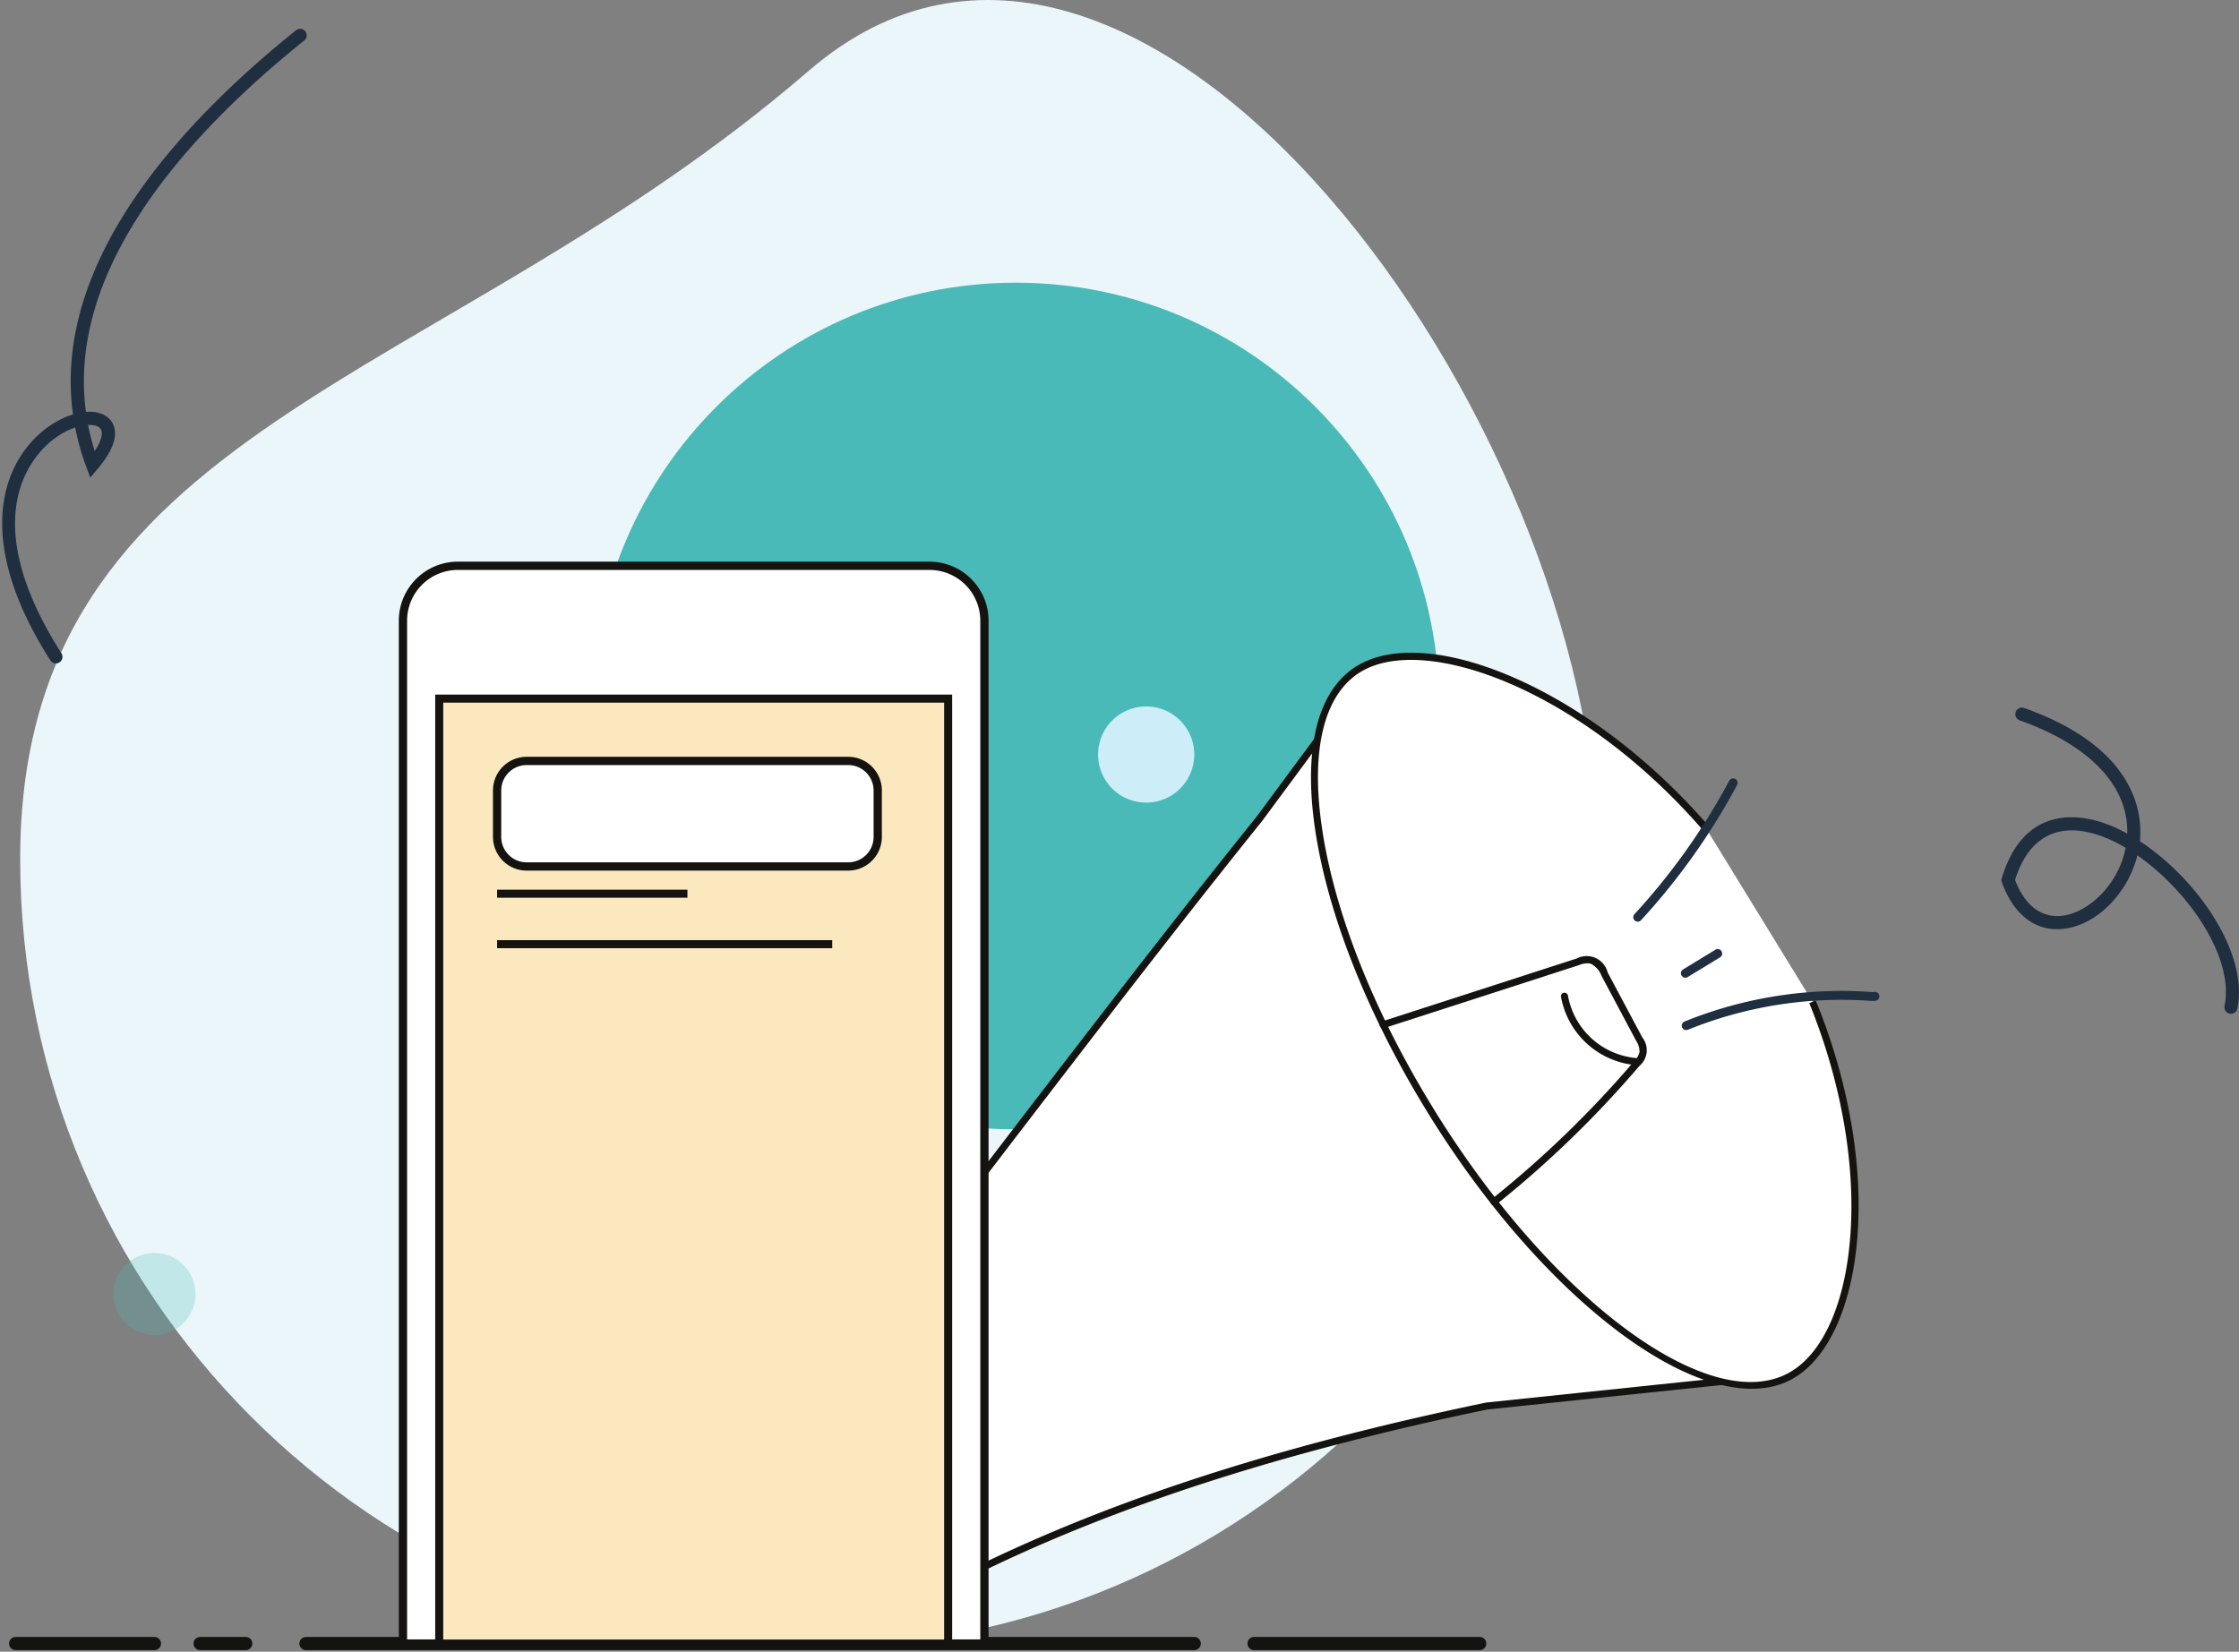 <svg xmlns="http://www.w3.org/2000/svg" width="309" height="228" viewBox="0 0 309 228"><rect x="0" y="0" width="309" height="228" fill="#808080" stroke="none"/><g><g><g><g><path fill="#eaf6f9" d="M220.477 118.605c0 60.113-48.732 108.845-108.845 108.845h-.007C51.513 227.447 2.784 178.717 2.784 118.605S60.62 53.784 111.629 9.76c45.504-39.275 108.848 48.733 108.848 108.846z"/></g></g><g><g><path fill="#49bab7" d="M81.755 97.46c0-32.274 26.163-58.436 58.435-58.436 32.273 0 58.435 26.162 58.435 58.435s-26.162 58.435-58.435 58.435c-32.272 0-58.435-26.162-58.435-58.435z"/></g></g><g><g><g><g><path fill="#fff" d="M173.79 113.04c-9.018 11.218-17.827 22.604-26.603 34.01a4872.37 4872.37 0 0 0-35.742 47.033l-10.196 9.782a8.744 8.744 0 0 0-.912 11.64 46.448 46.448 0 0 0 9.793 9.08 8.79 8.79 0 0 0 9.628.356c26.158-15.825 55.651-24.67 85.398-30.856l32.383-3.388-55.72-88.514z"/></g></g><g><g><path fill="#141310" d="M181.792 103.044l54.93 87.255-31.61 3.307c-35.863 7.457-63.048 17.28-85.598 30.92a8.311 8.311 0 0 1-9.096-.337 46.372 46.372 0 0 1-9.687-8.987 8.226 8.226 0 0 1 .867-10.987l10.246-9.84a4808.942 4808.942 0 0 1 35.739-47.03c7.926-10.315 17.184-22.292 26.593-34.004l.012-.015zm56.576 88.06l-56.513-89.777-8.446 11.42c-9.417 11.713-18.67 23.696-26.604 34.01a4841.304 4841.304 0 0 0-35.718 47.005l-10.161 9.753a9.19 9.19 0 0 0-.962 12.288 47.357 47.357 0 0 0 9.896 9.183 9.285 9.285 0 0 0 10.156.376c22.455-13.584 49.544-23.374 85.245-30.794z"/></g></g></g><g><g><g><path fill="#fff" d="M111.436 194.033a62.882 62.882 0 0 0 18.932 24.91"/></g></g><g><g><path fill="#141310" d="M130.07 219.324l.597-.762a62.973 62.973 0 0 1-18.78-24.695l-.907.334a63.981 63.981 0 0 0 19.09 25.123z"/></g></g></g><g><g><g><path fill="#fff" d="M235.48 114.396c-16.58-19.185-38.603-27.827-47.992-22.034-11.062 6.821-6.583 34.14 9.988 61.013 16.571 26.874 38.984 43.133 50.042 36.311 9.34-5.762 12.015-28.33 2.63-51.399"/></g></g><g><g><path fill="#141310" d="M245.7 191.082a10.339 10.339 0 0 0 2.067-.978c9.258-5.712 12.604-27.967 2.825-51.996l-.898.363c4.367 10.734 6.384 22.088 5.677 31.971-.66 9.195-3.614 16.063-8.11 18.834-10.806 6.667-32.963-9.547-49.374-36.152-7.987-12.94-13.42-26.386-15.292-37.851-1.854-11.323-.025-19.306 5.147-22.496 8.761-5.402 30.376 2.273 47.374 21.932l.736-.635c-7.841-9.068-17.38-16.354-26.864-20.508-9.057-3.967-16.987-4.557-21.75-1.618-5.532 3.41-7.515 11.748-5.595 23.48 1.897 11.585 7.371 25.154 15.424 38.204 15.72 25.497 36.82 41.492 48.633 37.45z"/></g></g></g><g><g><g><path fill="#141310" d="M206.347 166.362a.49.49 0 0 0 .145-.08 145.304 145.304 0 0 0 19.76-19.142 2.829 2.829 0 0 0 .399-3.932l-4.779-8.968a2.984 2.984 0 0 0-3.614-2.177l-.001.001a2.883 2.883 0 0 0-.648.242l-26.861 8.684h-.008a.485.485 0 1 0 .306.921l26.86-8.683a2.924 2.924 0 0 1 1.567-.223c.716.338 1.27.943 1.542 1.686l4.778 8.968c.31.458.477.997.48 1.55-.127.494-.39.942-.76 1.293a144.186 144.186 0 0 1-19.632 19.016.487.487 0 0 0 .461.838z"/></g></g></g><g><g><g><path fill="#141310" d="M226.103 147.008a.486.486 0 0 0 .303-.614v-.001a.48.48 0 0 0-.437-.329 10.514 10.514 0 0 1-9.574-8.603.485.485 0 0 0-.54-.423h-.005a.486.486 0 0 0-.421.543l.005.033a11.514 11.514 0 0 0 10.479 9.423.466.466 0 0 0 .19-.029z"/></g></g></g><g><g><g><g><path fill="#1f2f40" d="M226.219 127.197a.617.617 0 0 0 .252-.166 90.707 90.707 0 0 0 13.263-18.679.615.615 0 0 0-.25-.833.617.617 0 0 0-.834.25 89.428 89.428 0 0 1-13.083 18.424.616.616 0 0 0 .04.87v.001a.615.615 0 0 0 .615.128z"/></g></g></g><g><g><g><path fill="#1f2f40" d="M232.79 134.93a.652.652 0 0 0 .12-.056l4.478-2.728a.615.615 0 0 0-.637-1.052l-4.476 2.727a.617.617 0 0 0-.208.846c.15.246.45.355.723.263z"/></g></g></g><g><g><g><path fill="#1f2f40" d="M258.706 138.15a.614.614 0 1 0-.151-1.193 57.66 57.66 0 0 0-26.078 4.054.614.614 0 0 0-.338.8.613.613 0 0 0 .798.339 56.421 56.421 0 0 1 25.52-3.968.63.63 0 0 0 .25-.033z"/></g></g></g></g></g><g><g><path fill="#cdedf8" d="M151.543 104.155a6.638 6.638 0 1 1 13.276 0 6.638 6.638 0 0 1-13.276 0z"/></g></g><g opacity=".5"><g opacity=".5"><path fill="#49bab7" d="M15.648 178.63a5.665 5.665 0 1 1 11.331 0 5.665 5.665 0 0 1-11.33 0z"/></g></g><g><g><g><path fill="#141310" d="M164.817 227.783H42.224a.907.907 0 1 1 0-1.814h122.593a.907.907 0 0 1 0 1.814z"/></g></g><g><g><path fill="#141310" d="M204.21 227.783H173.07a.906.906 0 1 1 0-1.814h31.142a.907.907 0 0 1 0 1.814z"/></g></g><g><g><path fill="#141310" d="M33.917 227.783h-6.302a.906.906 0 1 1 0-1.814h6.302a.907.907 0 0 1 0 1.814z"/></g></g><g><g><path fill="#141310" d="M21.314 227.783H2.158a.906.906 0 1 1 0-1.814h19.156a.907.907 0 0 1 0 1.814z"/></g></g></g><g><g><path fill="#fff" d="M63.186 78.104h65.097a7.576 7.576 0 0 1 7.576 7.576v141.193H55.612V85.68a7.576 7.576 0 0 1 7.575-7.576z"/></g><g><path fill="#141310" d="M56.182 85.68a7.012 7.012 0 0 1 7.004-7.006h65.097a7.013 7.013 0 0 1 7.006 7.006v140.623H56.182zm80.248 0c0-4.492-3.654-8.146-8.147-8.146H63.187c-4.491 0-8.146 3.654-8.146 8.146v141.763h81.389z"/></g></g><g><g><path fill="#fbe8bf" d="M60.62 96.437h70.235v130.44H60.62z"/></g></g><g><g><path fill="#141310" d="M61.17 96.99h69.128v129.333H61.171zm70.236-1.107H60.063V227.43h71.343z"/></g></g><g><g><path fill="#fff" d="M73.103 119.608a4.499 4.499 0 0 1-4.499-4.5v-5.57a4.499 4.499 0 0 1 4.5-4.5h43.532a4.499 4.499 0 0 1 4.499 4.5v5.57a4.499 4.499 0 0 1-4.5 4.5z"/></g><g><path fill="#141310" d="M117.055 105.61a3.513 3.513 0 0 1 3.51 3.509v6.41a3.514 3.514 0 0 1-3.51 3.509H72.684a3.514 3.514 0 0 1-3.51-3.51v-6.41a3.513 3.513 0 0 1 3.51-3.509zm4.65 9.918v-6.41a4.655 4.655 0 0 0-4.65-4.65H72.684a4.655 4.655 0 0 0-4.65 4.65v6.41a4.655 4.655 0 0 0 4.65 4.65h44.371a4.655 4.655 0 0 0 4.65-4.65z"/></g></g><g><g><path fill="#141310" d="M68.604 123.92v-1.108H94.87v1.108z"/></g></g><g><g><path fill="#141310" d="M68.604 130.887v-1.108h46.249v1.108z"/></g></g><g><g><path fill="#1f2f40" d="M13.804 59.1c.407.422.389 1.472-.732 3.16a32.278 32.278 0 0 1-.917-3.6c.767-.03 1.35.13 1.649.44zM7.718 91.577a.905.905 0 0 0 .763-1.394C-3.49 71.412 4.49 62.923 7.22 60.769c1.087-.857 2.176-1.425 3.154-1.753.353 1.809.863 3.63 1.544 5.458l.54 1.453 1.002-1.183c3.379-3.995 2.483-6.041 1.647-6.904-.743-.77-1.904-1.085-3.247-.981C9.17 36.862 26.227 18.234 41.988 5.594a.906.906 0 0 0-1.134-1.415C24.668 17.16 7.18 36.359 10.073 57.208c-1.31.4-2.69 1.122-3.977 2.138C4.16 60.875.836 64.383.36 70.7c-.452 6.007 1.766 12.889 6.592 20.458.173.27.466.42.766.42z"/></g></g><g><g><path fill="#1f2f40" d="M278.092 121.458c1.758-5.532 5.386-7.771 10.506-6.475 1.544.39 3.156 1.098 4.757 2.047-1.01 5.172-5.207 8.981-8.78 9.388-2.859.32-5.15-1.434-6.483-4.96zm29.8 18.481c.422 0 .799-.295.888-.723 1.575-7.629-5.536-17.906-13.459-23.095.387-3.822-.513-12.905-15.977-18.394a.907.907 0 0 0-.607 1.71c9.687 3.438 15.028 9.094 14.838 15.632-1.52-.837-3.05-1.47-4.533-1.845-3.601-.912-10.05-1.082-12.774 7.997l-.086.284.1.28c1.602 4.521 4.697 6.866 8.498 6.434 4.6-.523 8.88-4.903 10.197-10.143 7.07 4.925 13.4 14.127 12.026 20.772a.907.907 0 0 0 .89 1.091z"/></g></g></g></g></svg>